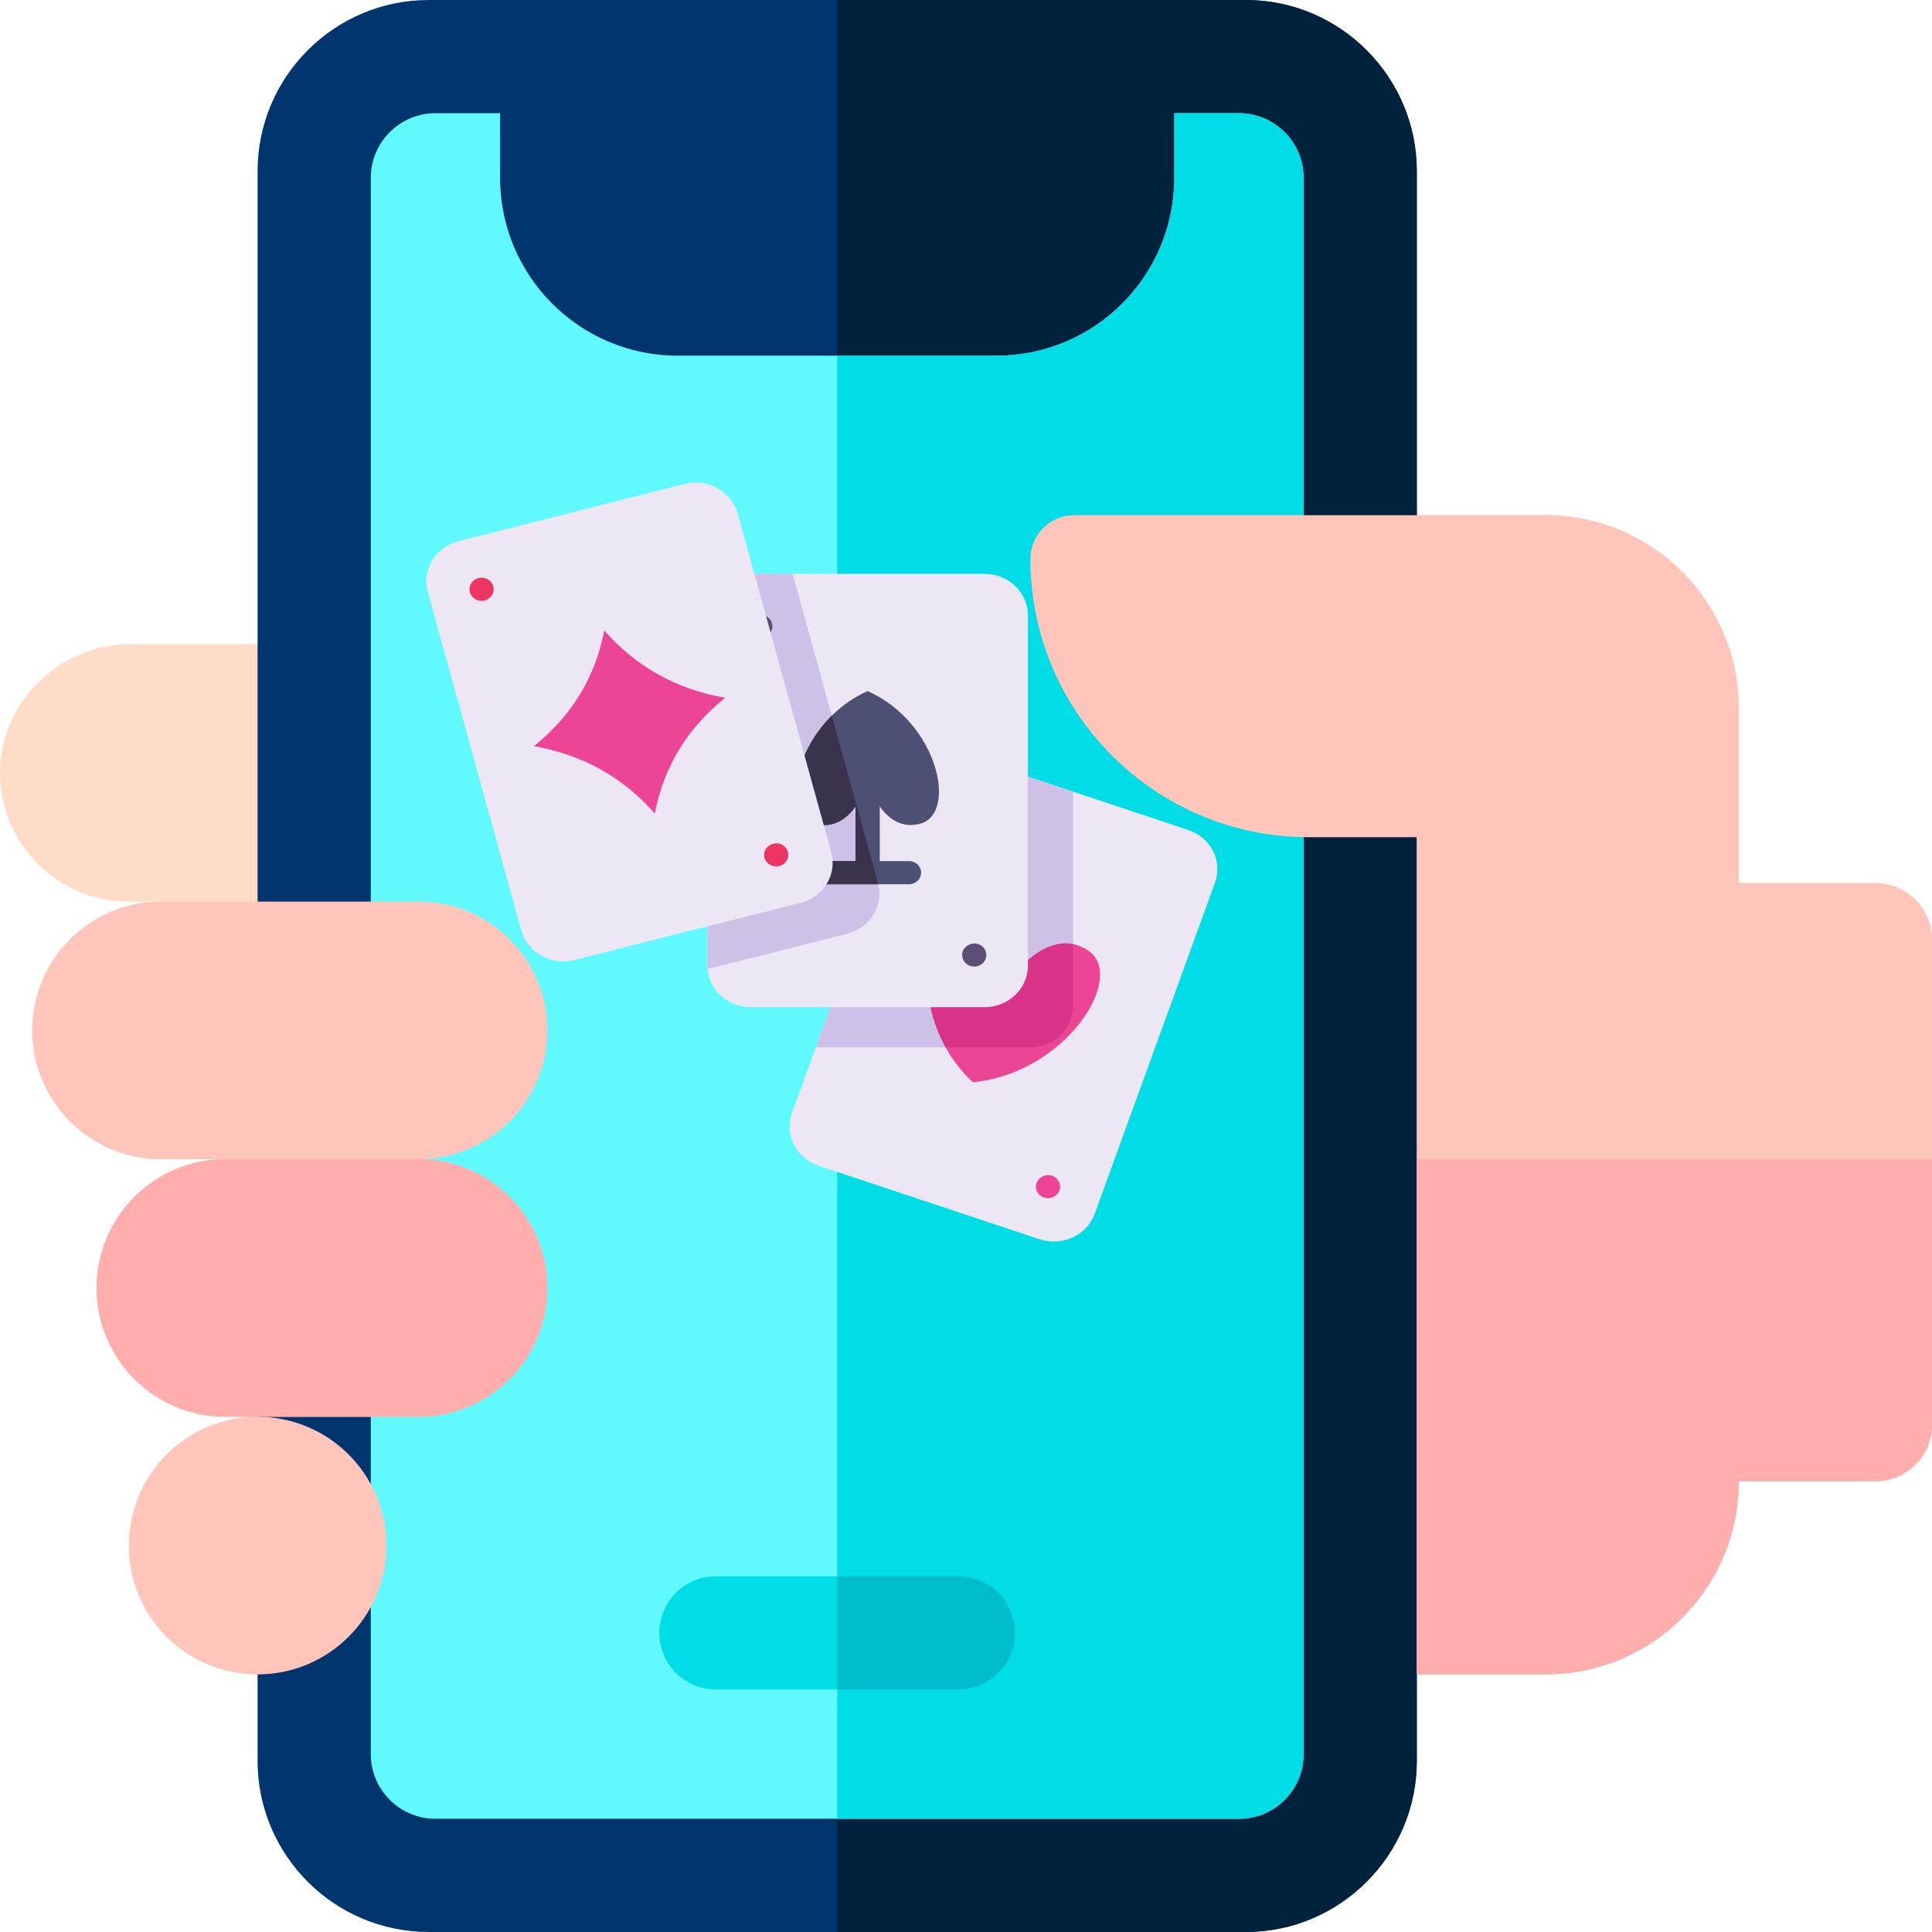 <?xml version="1.0" encoding="UTF-8"?>
<svg width="512" height="512" enable-background="new 0 0 512 512" version="1.1" viewBox="0 0 512 512" xmlns="http://www.w3.org/2000/svg" xmlns:cc="http://creativecommons.org/ns#" xmlns:dc="http://purl.org/dc/elements/1.1/" xmlns:rdf="http://www.w3.org/1999/02/22-rdf-syntax-ns#">
 <path d="m460.8 256v-68.267c0-28.277-22.923-51.2-51.2-51.2h-124.93c-6.43 0-11.609 5.262-11.601 11.692 0.01 7.825 1.256 15.362 3.534 22.442h-241.79c-19.126 0-35.156 15.652-34.803 34.775 0.342 18.546 15.5 33.492 34.127 33.492h34.134v204.8h341.33c28.28 0 51.2-22.921 51.2-51.2h36.2c8.284 0 15-6.716 15-15v-106.53c0-8.284-6.716-15-15-15z" fill="#ffdcc8"/>
 <path d="m330.1 0h-216.48c-25.013 0-45.362 20.349-45.362 45.361v421.28c0 25.012 20.35 45.361 45.362 45.361h216.48c25.012 0 45.362-20.349 45.362-45.361v-421.28c0-25.012-20.35-45.361-45.362-45.361z" fill="#00366d"/>
 <path d="m375.47 466.64v-421.28c0-25.012-20.35-45.361-45.362-45.361h-108.24v512h108.24c25.012 0 45.362-20.349 45.362-45.361z" fill="#01223c"/>
 <path d="m328.33 30h-17.133v17.133c0 26.031-21.102 47.133-47.133 47.133h-84.4c-26.031 0-47.133-21.102-47.133-47.133v-17.133h-17.133c-9.447 0-17.134 7.686-17.134 17.133v417.73c0 9.447 7.687 17.133 17.134 17.133h212.93c9.447 0 17.134-7.686 17.134-17.133v-417.73c0-9.447-7.687-17.133-17.134-17.133z" fill="#5ff9fe"/>
 <path d="m345.47 464.87v-417.73c0-9.447-7.687-17.133-17.134-17.133h-17.133v17.133c0 26.031-21.102 47.133-47.133 47.133h-42.2v387.73h106.47c9.447 0 17.134-7.686 17.134-17.133z" fill="#00dde7"/>
 <circle cx="68.267" cy="409.6" r="34.133" fill="#ffc5bb"/>
 <path d="m110.93 307.2c18.842 0 34.134-15.292 34.134-34.133s-15.292-34.133-34.134-34.133h-68.266c-18.842 0-34.133 15.292-34.133 34.133s15.291 34.133 34.133 34.133h17.067c-18.842 0-34.133 15.292-34.133 34.133s15.292 34.133 34.133 34.133h51.2c18.842 0 34.134-15.292 34.134-34.133s-15.293-34.133-34.135-34.133z" fill="#ffc5bb"/>
 <path d="m254 447.73h-64.267c-8.284 0-15-6.716-15-15s6.716-15 15-15h64.267c8.284 0 15 6.716 15 15s-6.716 15-15 15z" fill="#00dde7"/>
 <path d="m269 432.73c0-8.284-6.716-15-15-15h-32.133v30h32.133c8.284 0 15-6.715 15-15z" fill="#00bdcd"/>
 <path d="m460.8 234v-46.267c0-28.277-22.923-51.2-51.2-51.2h-124.93c-6.405 0-11.601 5.196-11.601 11.602 0 40.656 33.076 73.732 73.732 73.732h28.667v221.87h34.134c28.28 0 51.2-22.921 51.2-51.2h36.2c8.284 0 15-6.716 15-15v-128.53c0-8.284-6.716-15-15-15z" fill="#ffc5bb"/>
 <g fill="#ffadad">
  <path d="m110.93 307.2h-51.2c-18.842 0-34.133 15.292-34.133 34.133s15.292 34.133 34.133 34.133h51.2c18.842 0 34.134-15.292 34.134-34.133s-15.292-34.133-34.134-34.133z"/>
  <path d="m375.47 307.2v136.53h34.133c28.28 0 51.2-22.921 51.2-51.2h36.2c8.284 0 15-6.716 15-15v-70.333z"/>
 </g>
 <g stroke-width=".402">
  <path d="m216.96 308.94 58.554 19.474c5.985 1.99 12.526-1.04 14.605-6.767l31.859-87.723c2.079-5.727-1.087-11.987-7.072-13.976l-30.52-10.149-28.034-9.326c-5.989-1.99-12.53 1.04-14.61 6.767l-25.536 70.311-6.323 17.411c-2.079 5.727 1.087 11.986 7.076 13.976z" fill="#ede6f5"/>
  <path d="m216.2 277.56h56.706c6.336 0 11.474-4.917 11.474-10.984v-56.769l-28.034-9.326c-5.989-1.99-12.53 1.04-14.61 6.767z" fill="#cec1e8"/>
  <path d="m250.6 277.56c1.831 3.308 4.214 6.456 7.217 9.228 24.761-2.35 40.881-28.067 30.524-34.924-1.326-0.88-2.653-1.412-3.957-1.666-8.847-1.744-16.607 9.17-16.607 9.17s1.296-17.329-11.273-18.091c-10.46-0.639-15.003 19.855-5.904 36.283z" fill="#ed4596"/>
  <path d="m254.12 217.49c1.23 0 2.375-0.695 2.901-1.758 0.61-1.236 0.271-2.768-0.822-3.652-2.143-1.731-5.557-0.059-5.271 2.64 0.165 1.55 1.56 2.77 3.192 2.77z" fill="#ed3561"/>
  <path d="m277.73 317.54c1.356 0 2.593-0.85 3.033-2.074 0.447-1.241-7e-3 -2.651-1.099-3.444-2.359-1.712-5.778 0.448-5.044 3.201 0.359 1.343 1.658 2.316 3.109 2.316z" fill="#ed4596"/>
  <path d="m250.6 277.56h22.31c6.336 0 11.474-4.917 11.474-10.984v-16.379c-8.847-1.744-16.607 9.17-16.607 9.17s1.296-17.329-11.273-18.091c-10.46-0.639-15.003 19.855-5.904 36.284z" fill="#d83289"/>
  <path d="m187.46 163.06v92.864c0 0.299 0.013 0.598 0.039 0.888 0.47 5.654 5.412 10.096 11.439 10.096h61.989c6.336 0 11.474-4.917 11.474-10.984v-92.864c0-6.067-5.138-10.984-11.474-10.984h-61.989c-6.34 0-11.478 4.917-11.478 10.984z" fill="#ede6f5"/>
  <path d="m187.46 163.06v92.864c0 0.299 0.013 0.598 0.039 0.888l37.027-9.362c6.126-1.548 9.784-7.557 8.162-13.42l-22.631-81.954h-11.119c-6.34 0-11.478 4.917-11.478 10.984z" fill="#cec1e8"/>
 </g>
 <g transform="matrix(-.411 0 0 .393 322.9 127.88)" fill="#5d4e75">
  <path d="m295.41 104.72c-3.345 0-6.365-2.193-7.42-5.361-1.04-3.123 0.063-6.702 2.7-8.68 5.55-4.162 13.613 0.708 12.414 7.566-0.647 3.696-3.933 6.475-7.694 6.475z"/>
  <path d="m157.48 326.4c-3.187 0-6.151-2.031-7.288-5.006-1.187-3.105-0.254-6.745 2.329-8.854 5.491-4.481 13.879 0.408 12.652 7.378-0.649 3.69-3.93 6.482-7.693 6.482z"/>
 </g>
 <g stroke-width=".402">
  <path d="m226.73 213.72v14.476h-7.752c-1.771 0-3.208 1.375-3.208 3.07s1.437 3.07 3.208 3.07h21.917c1.771 0 3.208-1.375 3.208-3.07s-1.437-3.07-3.208-3.07h-7.747v-14.476c2.225 3.124 5.702 5.912 10.704 4.581 10.015-2.665 4.731-26.893-13.912-35.15-3.696 1.637-6.87 3.905-9.502 6.505-10.64 10.513-12.445 26.508-4.41 28.645 5.001 1.331 8.475-1.457 10.703-4.581z" fill="#4e4f75"/>
  <path d="m226.73 213.72v14.476h-7.752c-1.771 0-3.208 1.375-3.208 3.07s1.437 3.07 3.208 3.07h13.792c-0.021-0.098-0.051-0.201-0.077-0.299l-12.256-44.381c-10.64 10.513-12.445 26.508-4.41 28.645 5.001 1.331 8.475-1.457 10.704-4.581z" fill="#3b324c"/>
  <path d="m212.12 239.27-59.932 15.154c-6.128 1.55-12.408-1.948-14.027-7.812l-24.79-89.785c-1.619-5.864 2.036-11.874 8.164-13.423l59.932-15.154c6.128-1.55 12.408 1.949 14.027 7.813l24.79 89.785c1.619 5.864-2.036 11.873-8.164 13.423z" fill="#ede6f5"/>
 </g>
 <g transform="matrix(-.411 0 0 .393 322.9 127.88)" fill="#ed3561">
  <path d="m475.14 79.79c-3.327 0-6.369-2.215-7.41-5.369-1.072-3.25 0.149-6.963 2.995-8.893 2.513-1.705 5.821-1.808 8.434-0.259 2.884 1.709 4.346 5.21 3.59 8.466-0.811 3.493-4.011 6.055-7.609 6.055z"/>
  <path d="m285.16 258.88c-3.059 0-5.894-1.86-7.133-4.65-1.412-3.18-0.502-6.993 2.181-9.204 5.466-4.504 13.854 0.385 12.652 7.371-0.636 3.702-3.95 6.483-7.7 6.483z"/>
 </g>
 <path d="m173.53 215.59c-8.444-9.629-19.126-15.578-32.046-17.848 10.062-8.08 16.279-18.302 18.651-30.666 8.444 9.629 19.125 15.578 32.046 17.848-10.062 8.08-16.279 18.302-18.651 30.666z" fill="#ed4596" stroke-width=".402"/>
</svg>
